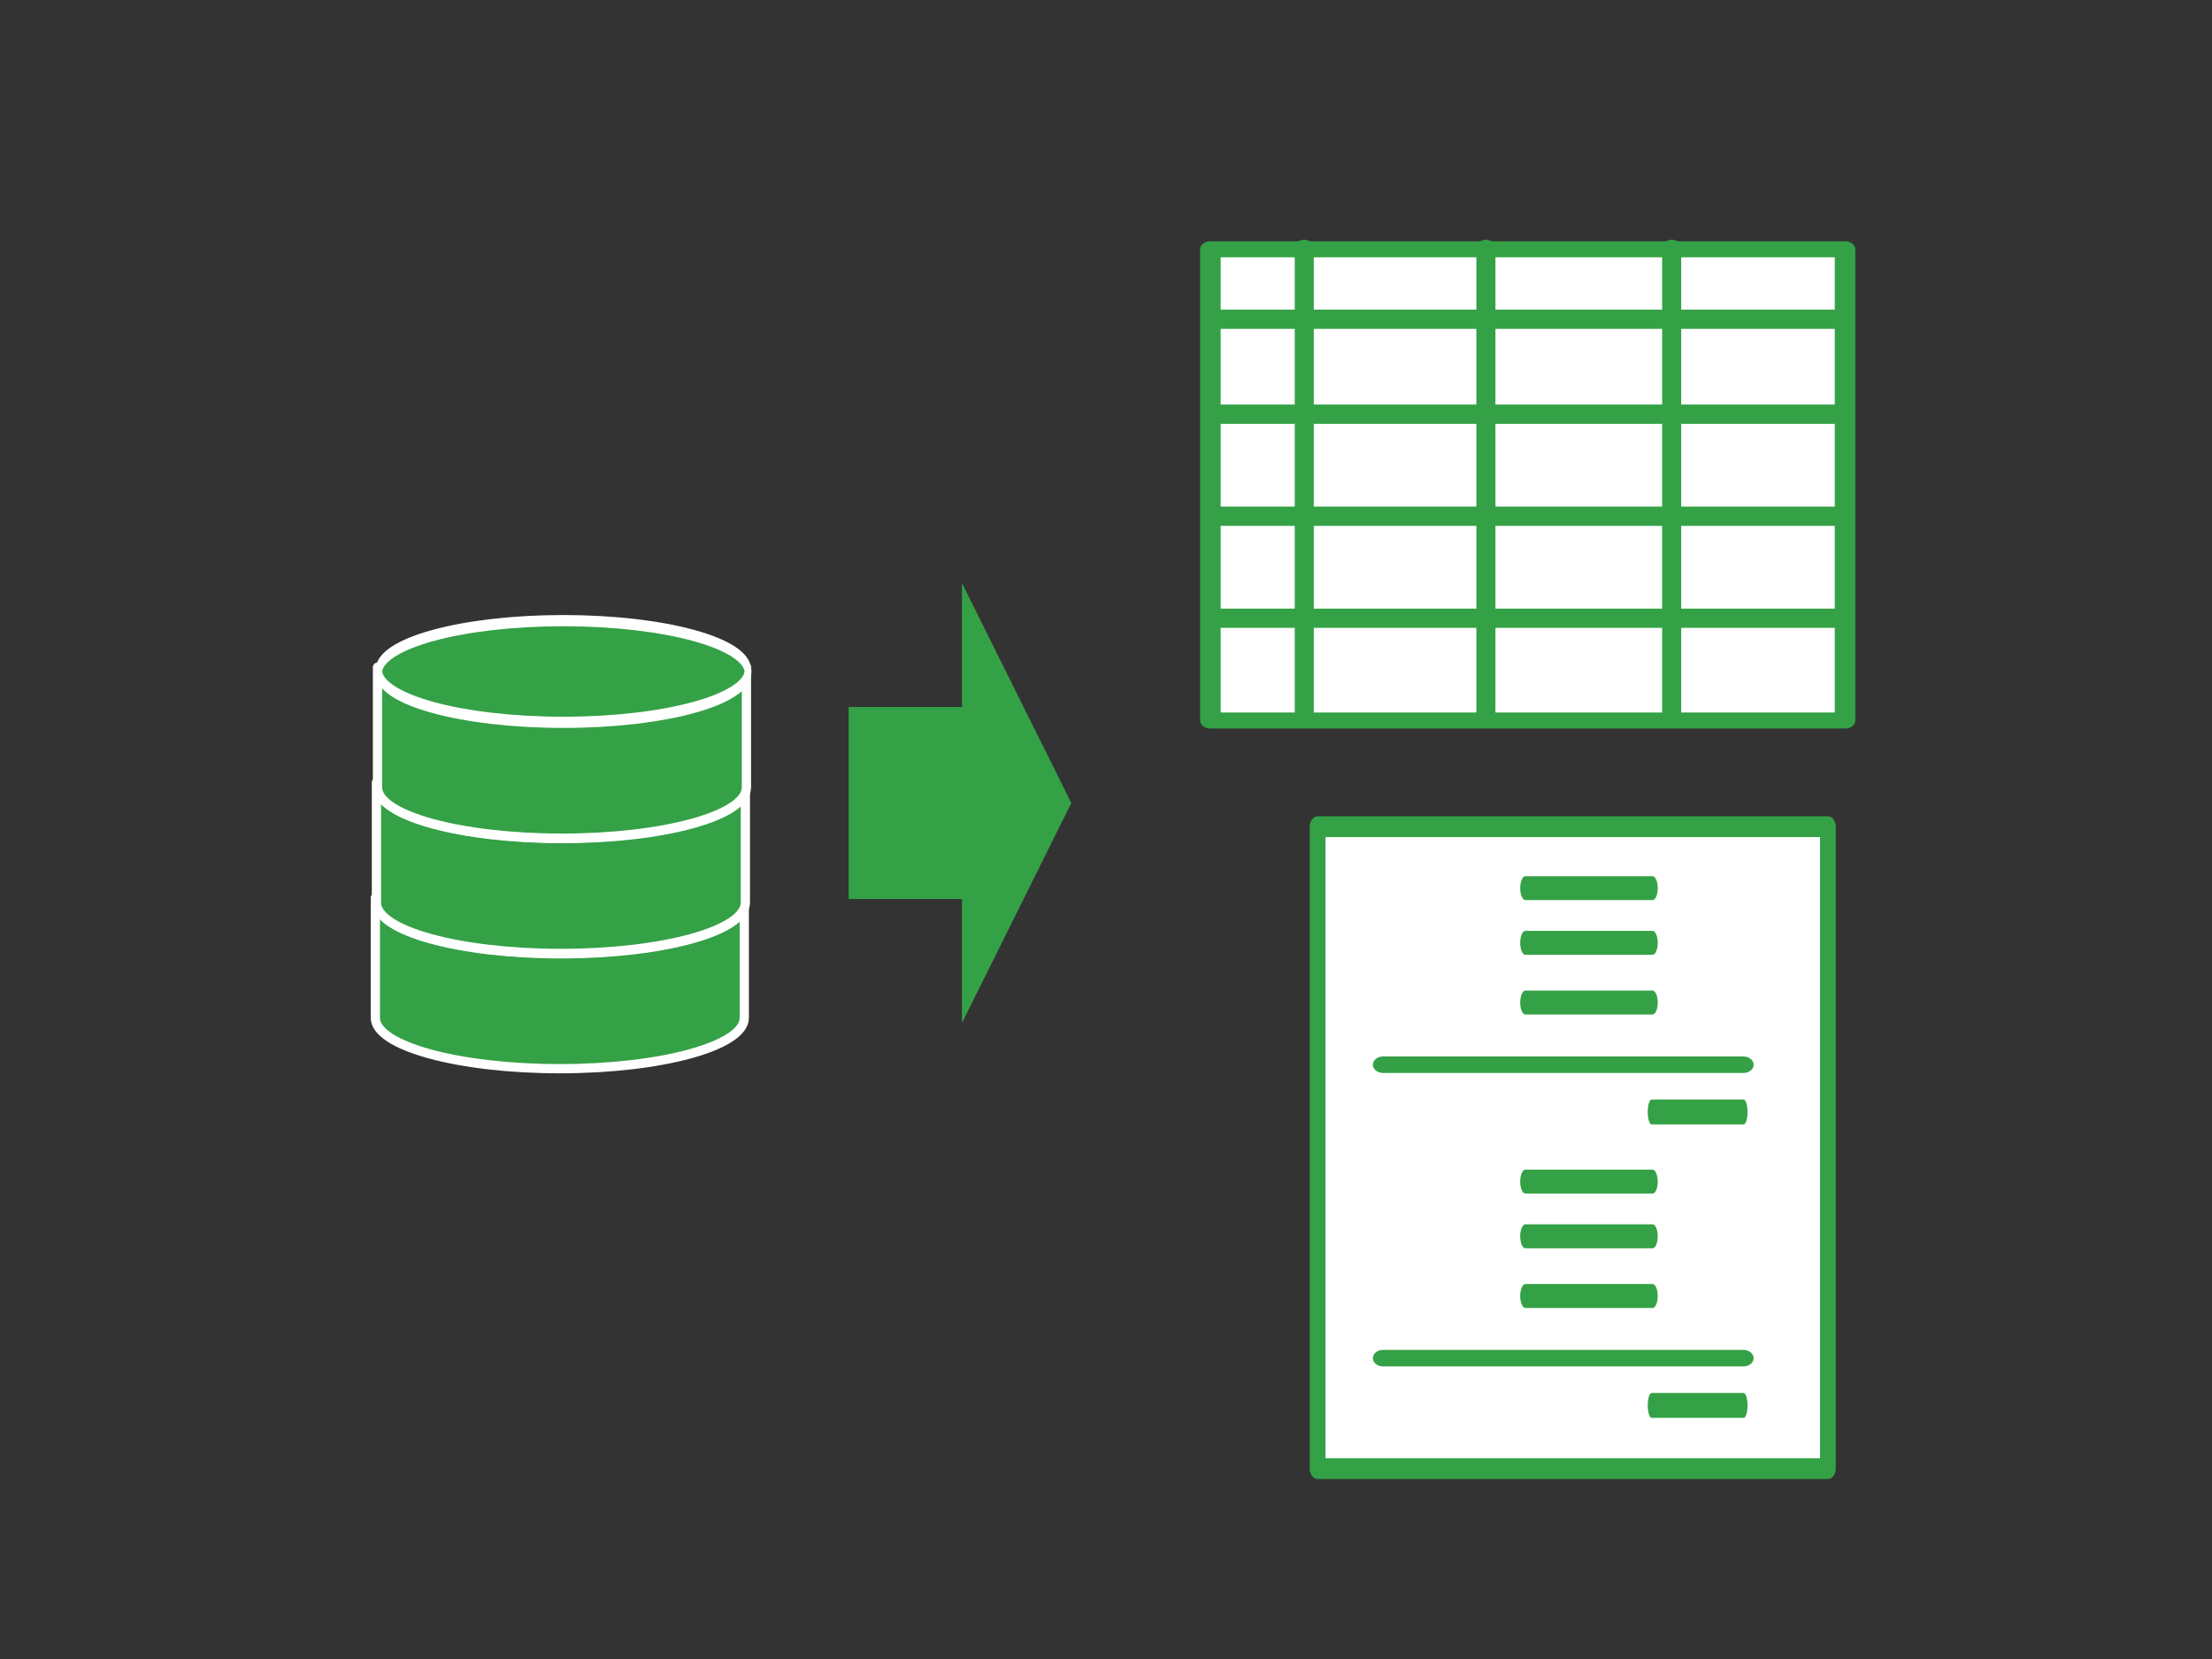 <?xml version="1.0" encoding="UTF-8" standalone="no"?>
<!DOCTYPE svg PUBLIC "-//W3C//DTD SVG 1.1//EN" "http://www.w3.org/Graphics/SVG/1.1/DTD/svg11.dtd">
<svg width="100%" height="100%" viewBox="0 0 240 180" version="1.1" xmlns="http://www.w3.org/2000/svg" xmlns:xlink="http://www.w3.org/1999/xlink" xml:space="preserve" xmlns:serif="http://www.serif.com/" style="fill-rule:evenodd;clip-rule:evenodd;stroke-linecap:square;stroke-linejoin:round;stroke-miterlimit:1.5;">
    <rect x="0" y="0" width="240" height="180" fill="#333333" stroke="none"/>
    <g transform="matrix(1,0,0,1,-19,-620)">
        <g id="book">
        </g>
        <g id="ノートPC">
        </g>
        <g id="note_pc">
        </g>
        <g id="note_pc1" serif:id="note_pc">
        </g>
        <g id="NAS">
        </g>
        <g id="NAS1" serif:id="NAS">
        </g>
        <g id="server">
        </g>
        <g id="server1" serif:id="server">
        </g>
        <g id="client_server">
        </g>
        <g id="webapp">
        </g>
        <g id="share">
        </g>
        <g id="standalone">
        </g>
        <g id="consultation">
        </g>
        <g id="DB">
        </g>
        <g id="boat">
        </g>
        <g id="spreadsheet" transform="matrix(0.994,0,0,0.994,26.206,100.411)">
            <g transform="matrix(0.753,0,0,0.586,33.608,203.161)">
                <rect x="121.195" y="591.77" width="92.003" height="87.771" style="fill:white;stroke:rgb(52,161,70);stroke-width:2.98px;"/>
            </g>
            <g transform="matrix(0.912,0,0,1,14.592,-42.885)">
                <path d="M121.195,600.458L196.936,600.458" style="fill:none;stroke:rgb(52,161,70);stroke-width:2.1px;stroke-linecap:round;"/>
            </g>
            <g transform="matrix(0.912,0,0,1,14.592,-46.336)">
                <path d="M121.195,614.27L196.936,614.27" style="fill:none;stroke:rgb(52,161,70);stroke-width:2.1px;stroke-linecap:round;"/>
            </g>
            <g transform="matrix(0.912,0,0,1,14.592,-35.197)">
                <path d="M121.195,614.27L196.936,614.27" style="fill:none;stroke:rgb(52,161,70);stroke-width:2.1px;stroke-linecap:round;"/>
            </g>
            <g transform="matrix(0.912,0,0,1,14.592,-24.059)">
                <path d="M121.195,614.27L196.936,614.27" style="fill:none;stroke:rgb(52,161,70);stroke-width:2.1px;stroke-linecap:round;"/>
            </g>
            <g transform="matrix(1,0,0,0.934,-2.785,-3.269)">
                <path d="M137.902,592.216L137.902,646.571" style="fill:none;stroke:rgb(52,161,70);stroke-width:2.08px;stroke-linecap:round;"/>
            </g>
            <g transform="matrix(1,0,0,0.934,-2.785,-3.269)">
                <path d="M157.729,592.216L157.729,646.571" style="fill:none;stroke:rgb(52,161,70);stroke-width:2.08px;stroke-linecap:round;"/>
            </g>
            <g transform="matrix(1,0,0,0.934,-4.785,-3.269)">
                <path d="M180.006,592.216L180.006,646.571" style="fill:none;stroke:rgb(52,161,70);stroke-width:2.08px;stroke-linecap:round;"/>
            </g>
        </g>
        <g id="calc" transform="matrix(0.969,0,0,0.969,35.435,107.23)">
            <g transform="matrix(0.621,0,0,0.819,55.312,137.077)">
                <rect x="121.195" y="591.77" width="92.003" height="87.771" style="fill:white;stroke:rgb(52,161,70);stroke-width:2.84px;"/>
            </g>
            <g transform="matrix(0.188,0,0,0.435,131.051,361.412)">
                <path d="M121.195,614.27L196.936,614.27" style="fill:none;stroke:rgb(52,161,70);stroke-width:6.16px;stroke-linecap:round;"/>
            </g>
            <g transform="matrix(0.188,0,0,0.435,131.051,394.27)">
                <path d="M121.195,614.27L196.936,614.27" style="fill:none;stroke:rgb(52,161,70);stroke-width:6.16px;stroke-linecap:round;"/>
            </g>
            <g transform="matrix(0.188,0,0,0.435,131.051,367.538)">
                <path d="M121.195,614.27L196.936,614.27" style="fill:none;stroke:rgb(52,161,70);stroke-width:6.16px;stroke-linecap:round;"/>
            </g>
            <g transform="matrix(0.188,0,0,0.435,131.051,400.397)">
                <path d="M121.195,614.27L196.936,614.27" style="fill:none;stroke:rgb(52,161,70);stroke-width:6.16px;stroke-linecap:round;"/>
            </g>
            <g transform="matrix(0.188,0,0,0.435,131.051,374.221)">
                <path d="M121.195,614.27L196.936,614.27" style="fill:none;stroke:rgb(52,161,70);stroke-width:6.16px;stroke-linecap:round;"/>
            </g>
            <g transform="matrix(0.188,0,0,0.435,131.051,407.08)">
                <path d="M121.195,614.27L196.936,614.27" style="fill:none;stroke:rgb(52,161,70);stroke-width:6.16px;stroke-linecap:round;"/>
            </g>
            <g transform="matrix(0.136,0,0,0.435,151.49,386.474)">
                <path d="M121.195,614.27L196.936,614.27" style="fill:none;stroke:rgb(52,161,70);stroke-width:6.4px;stroke-linecap:round;"/>
            </g>
            <g transform="matrix(0.136,0,0,0.435,151.49,419.332)">
                <path d="M121.195,614.27L196.936,614.27" style="fill:none;stroke:rgb(52,161,70);stroke-width:6.4px;stroke-linecap:round;"/>
            </g>
            <g transform="matrix(0.533,0,0,0.435,73.295,381.183)">
                <path d="M121.195,614.27L196.936,614.27" style="fill:none;stroke:rgb(52,161,70);stroke-width:4.24px;stroke-linecap:round;"/>
            </g>
            <g transform="matrix(0.533,0,0,0.435,73.295,414.041)">
                <path d="M121.195,614.27L196.936,614.27" style="fill:none;stroke:rgb(52,161,70);stroke-width:4.24px;stroke-linecap:round;"/>
            </g>
        </g>
        <g id="webpage">
        </g>
        <g transform="matrix(3.69606e-17,0.604,-0.531,3.2542e-17,537.616,654.047)">
            <path d="M48.366,780.122L87.881,757.776L127.397,780.122L105.125,780.122L105.125,803.277L70.637,803.277L70.637,780.122L48.366,780.122Z" style="fill:rgb(52,161,70);"/>
        </g>
        <g id="formats">
        </g>
        <g id="labelsheet">
        </g>
        <g id="DB1" serif:id="DB" transform="matrix(0.572,0,0,0.572,-43.95,567.518)">
            <g transform="matrix(1,0,0,1.377,-15,-45.311)">
                <g transform="matrix(1.235,0,0,0.897,-348.575,-1.718)">
                    <path d="M441.155,269.197L441.155,250.743L497.819,250.743L497.819,269.197C497.819,273.504 485.124,277 469.487,277C453.85,277 441.155,273.504 441.155,269.197Z" style="fill:rgb(52,161,70);stroke:white;stroke-width:1.42px;stroke-linecap:round;"/>
                </g>
                <g transform="matrix(0.768,0,0,0.888,42.062,23.741)">
                    <ellipse cx="246.671" cy="225.278" rx="45.597" ry="7.887" style="fill:rgb(52,161,70);stroke:white;stroke-width:1.74px;stroke-linecap:round;"/>
                </g>
            </g>
            <g transform="matrix(1,0,0,1.377,-14.797,-67.174)">
                <g transform="matrix(1.235,0,0,0.897,-348.575,-1.718)">
                    <path d="M441.155,269.197L441.155,250.743L497.819,250.743L497.819,269.197C497.819,273.504 485.124,277 469.487,277C453.85,277 441.155,273.504 441.155,269.197Z" style="fill:rgb(52,161,70);stroke:white;stroke-width:1.42px;stroke-linecap:round;"/>
                </g>
                <g transform="matrix(0.768,0,0,0.888,42.062,23.741)">
                    <ellipse cx="246.671" cy="225.278" rx="45.597" ry="7.887" style="fill:rgb(52,161,70);stroke:white;stroke-width:1.74px;stroke-linecap:round;"/>
                </g>
            </g>
            <g transform="matrix(1,0,0,1.377,-14.595,-89.036)">
                <g transform="matrix(1.235,0,0,0.897,-348.575,-1.718)">
                    <path d="M441.155,269.197L441.155,250.743L497.819,250.743L497.819,269.197C497.819,273.504 485.124,277 469.487,277C453.85,277 441.155,273.504 441.155,269.197Z" style="fill:rgb(52,161,70);stroke:white;stroke-width:1.42px;stroke-linecap:round;"/>
                </g>
                <g transform="matrix(0.768,0,0,0.888,42.062,23.741)">
                    <ellipse cx="246.671" cy="225.278" rx="45.597" ry="7.887" style="fill:rgb(52,161,70);stroke:white;stroke-width:1.74px;stroke-linecap:round;"/>
                </g>
            </g>
        </g>
        <g id="DB2" serif:id="DB">
        </g>
        <g id="DB3" serif:id="DB">
        </g>
        <g id="DB4" serif:id="DB">
        </g>
        <g id="DB5" serif:id="DB">
        </g>
        <g id="email_send">
        </g>
    </g>
</svg>

